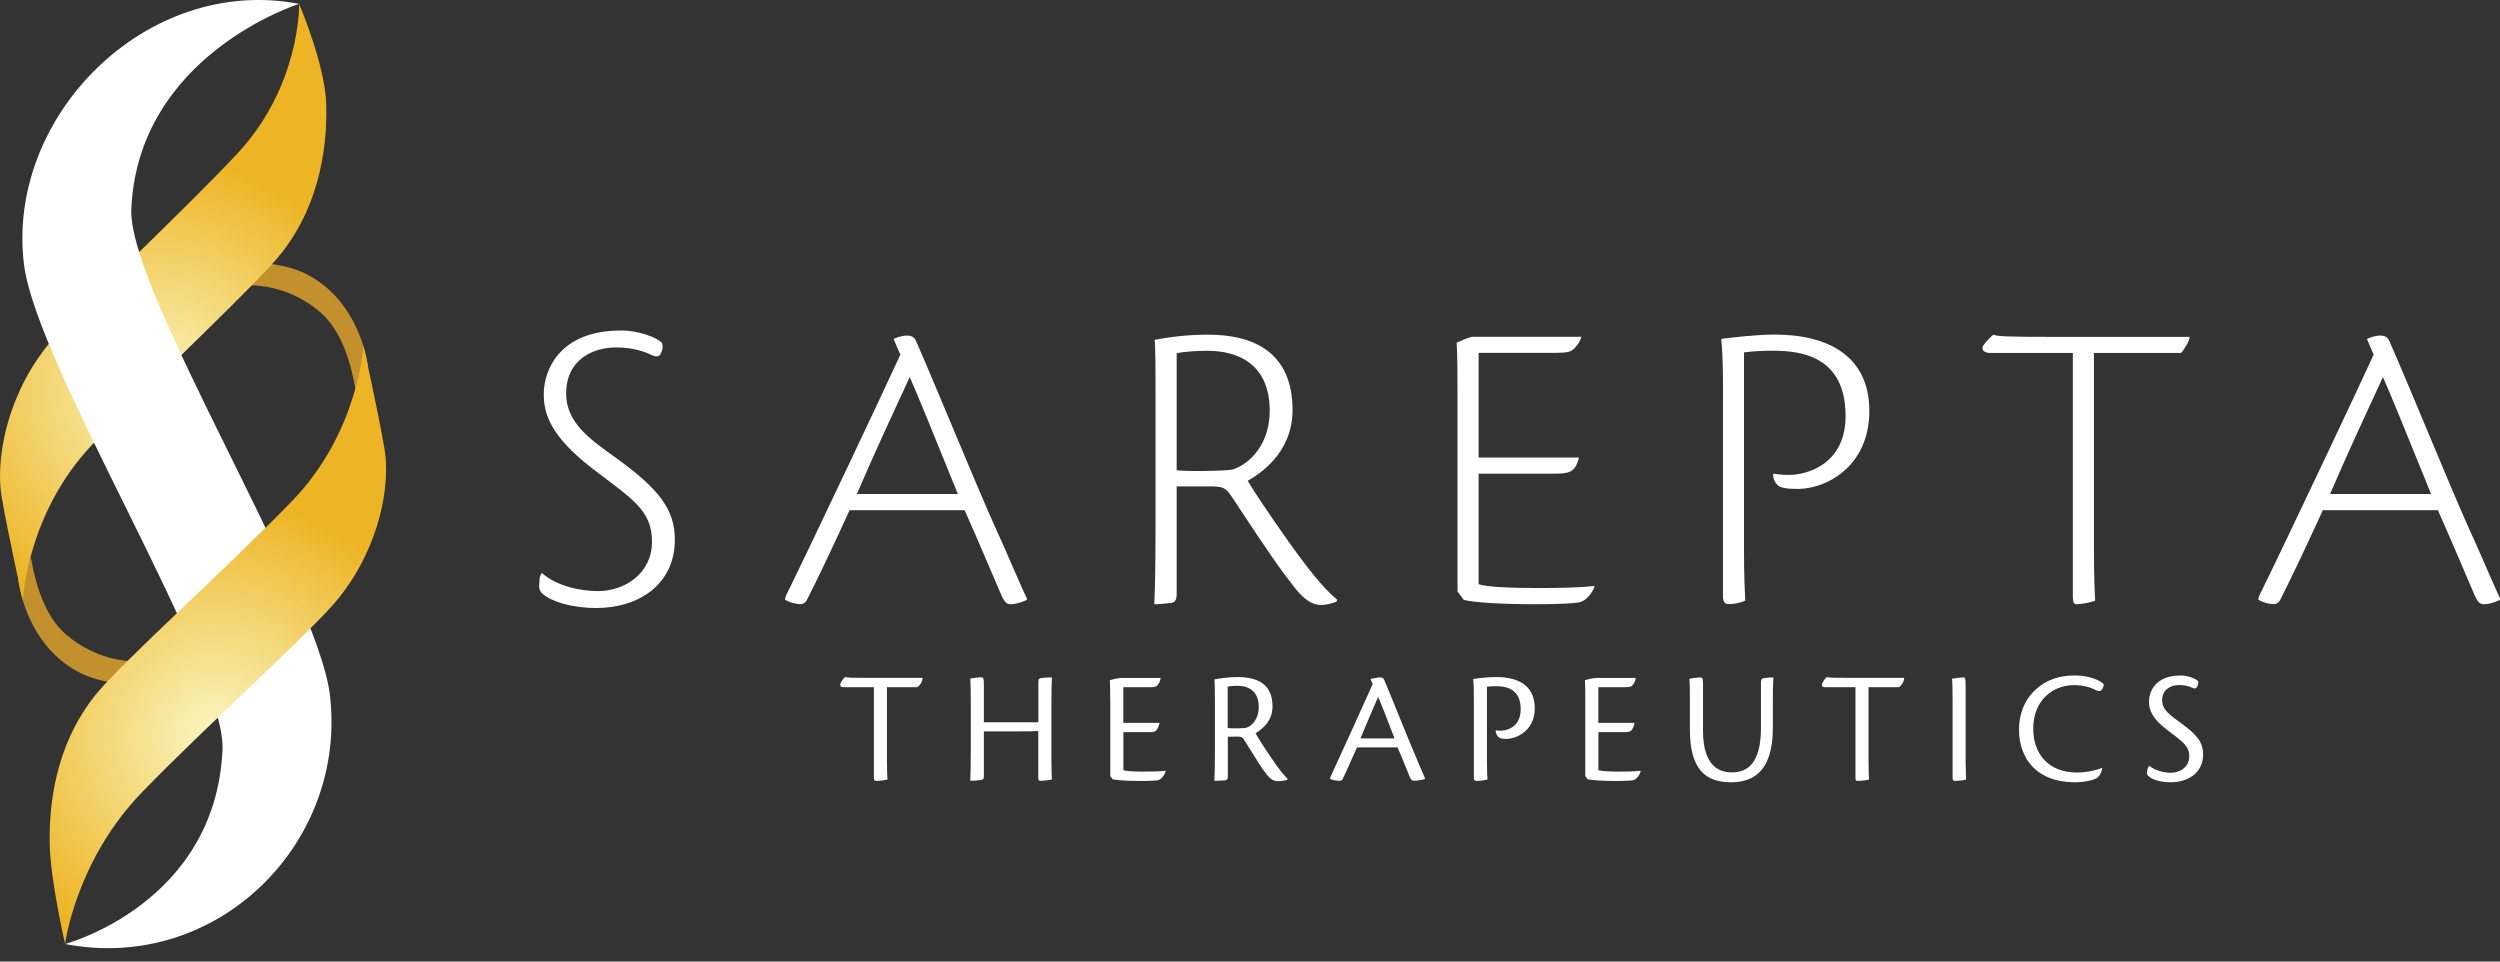 <svg width="130" height="50" viewBox="0 0 130 50" fill="none" xmlns="http://www.w3.org/2000/svg">
<rect x="0" y="0" width="130" height="50" fill="#333333" stroke="none"/>
<path d="M9.545 33.962C9.545 33.962 6.349 35.407 3.496 33.048C2.808 32.477 2.011 31.386 1.61 28.99L0.945 30.142C0.945 30.142 1.305 33.602 4.249 35.029C5.172 35.478 6.604 35.685 7.791 35.505L9.545 33.959V33.962Z" fill="#C2912E"/>
<path d="M10.547 15.271C10.547 15.271 13.739 13.826 16.592 16.181C17.281 16.756 18.075 17.854 18.482 20.243L19.143 19.094C19.143 19.094 18.784 15.634 15.839 14.207C14.916 13.762 13.485 13.555 12.297 13.728L10.547 15.274V15.271Z" fill="#C2912E"/>
<path d="M2.358 18.098C3.658 16.426 8.926 11.604 12.288 8.046C15.65 4.484 15.555 0.202 15.555 0.202C15.555 0.202 16.898 3.349 16.962 5.388C17.02 7.227 16.773 10.408 14.683 13.102C13.384 14.778 8.115 19.597 4.76 23.159C1.398 26.717 1.185 31.223 1.185 31.223C1.185 31.223 0.391 27.631 0.082 25.816C-0.223 24.005 0.276 20.797 2.362 18.102L2.358 18.098Z" fill="url(#paint0_radial_6228_3752)"/>
<path d="M17.148 36.093C16.493 30.778 6.635 15.132 6.828 10.86C7.191 2.829 15.553 0.202 15.553 0.202C7.625 -1.324 0.295 6.044 1.248 13.755C1.903 19.07 11.761 34.713 11.571 38.989C11.204 47.016 3.382 49.089 3.382 49.089C11.309 50.615 18.104 43.808 17.148 36.093Z" fill="white"/>
<path d="M4.959 36.144C6.303 34.465 11.73 29.626 15.194 26.047C18.654 22.472 18.899 17.969 18.899 17.969C18.899 17.969 19.696 21.558 19.998 23.366C20.303 25.177 19.781 28.386 17.623 31.087C16.283 32.77 10.859 37.612 7.392 41.188C3.932 44.759 3.385 49.082 3.385 49.082C3.385 49.082 2.615 45.772 2.585 43.865C2.551 42.027 2.802 38.846 4.959 36.141V36.144Z" fill="url(#paint1_radial_6228_3752)"/>
<path d="M32.299 17.184C33.175 17.184 34.169 17.538 34.43 17.843C34.474 18 34.474 18.156 34.365 18.373C34.301 18.55 34.104 18.574 33.884 18.462C33.31 18.173 32.652 18.068 32.014 18.068C30.915 18.068 29.44 18.639 29.44 20.467C29.44 21.922 30.583 22.781 31.947 23.75C34.277 25.425 35.091 26.482 35.091 28.069C35.091 30.363 33.246 31.617 31 31.617C29.728 31.617 28.646 31.267 28.229 30.89C28.1 30.778 28.035 30.669 28.035 30.472C28.079 29.877 28.035 30.074 28.168 29.789C28.958 30.492 30.213 30.737 31.088 30.737C32.476 30.737 33.904 29.833 33.904 28.161C33.904 26.489 32.805 25.911 30.759 24.328C28.605 22.652 28.276 21.503 28.276 20.491C28.276 19.261 29.087 17.188 32.276 17.188H32.303L32.299 17.184Z" fill="white"/>
<path d="M44.182 26.523C43.106 28.881 42.401 30.333 41.96 31.192C41.899 31.325 41.787 31.417 41.59 31.417C41.434 31.417 41.013 31.325 40.816 31.172L40.861 30.995C42.204 28.266 46.183 19.848 46.818 18.441L46.465 17.626C46.621 17.558 46.882 17.449 47.17 17.449C47.499 17.449 47.591 17.626 47.655 17.779C48.642 20.029 50.712 25.096 51.658 27.209C52.517 29.082 53.063 30.448 53.395 31.108V31.196C53.019 31.372 52.734 31.42 52.561 31.42C52.316 31.42 52.208 31.288 51.987 30.757C51.482 29.592 51.173 28.82 50.162 26.53H44.182V26.523ZM49.809 25.687C48.469 22.384 47.635 20.334 47.306 19.607C46.383 21.612 45.501 23.485 44.558 25.687H49.813H49.809Z" fill="white"/>
<path d="M60.088 20.049C60.088 18.972 60.088 18.442 60.044 17.67C60.722 17.538 61.713 17.402 62.812 17.402C65.146 17.402 67.212 18.285 67.212 21.323C67.212 23.617 65.407 24.695 64.881 25.004C65.234 25.578 65.719 26.346 67.015 28.178C68.464 30.224 69.145 30.866 69.522 31.172V31.261C69.346 31.369 68.969 31.458 68.688 31.458C68.291 31.458 67.853 31.24 67.32 30.557C66.594 29.633 66.045 28.858 64.047 25.823C63.735 25.361 63.602 25.313 63.056 25.293H61.187V30.822C61.187 31.196 61.123 31.308 60.902 31.352C60.305 31.42 60.108 31.42 60.023 31.42C60.064 30.537 60.088 29.235 60.088 27.41V20.049ZM61.187 24.453C61.604 24.521 63.803 24.498 64.111 24.409C65.058 24.1 66.025 23.023 66.025 21.368C66.025 18.927 64.376 18.241 62.792 18.241C62.242 18.241 61.54 18.285 61.187 18.37V24.45V24.453Z" fill="white"/>
<path d="M75.79 20.596C75.79 19.56 75.79 18.571 75.746 17.82C75.99 17.711 76.272 17.578 76.54 17.514H82.236C82.192 17.691 82.035 17.976 81.774 18.197C81.554 18.35 81.309 18.35 80.367 18.35H76.889V23.791H82.103C81.927 24.606 81.51 24.63 80.828 24.63H76.889V30.377C77.307 30.533 78.694 30.577 79.949 30.577C81.028 30.577 82.236 30.557 82.873 30.469L82.918 30.513C82.785 30.822 82.497 31.264 82.08 31.328C81.815 31.373 81.157 31.42 79.773 31.42C78.077 31.42 76.648 31.328 76.119 31.196L75.79 30.754V20.6V20.596Z" fill="white"/>
<path d="M89.596 20.596C89.596 19.539 89.596 18.639 89.508 17.622C90.19 17.534 91.353 17.398 92.283 17.398C95.075 17.398 97.205 18.523 97.205 21.364C97.205 24.406 94.742 25.531 93.266 25.419C92.893 25.419 92.585 25.354 92.452 25.242C92.32 25.13 92.171 24.868 92.212 24.627C92.452 24.671 92.693 24.695 93.046 24.695C93.904 24.695 95.97 24.185 95.97 21.629C95.97 18.503 93.616 18.238 92.208 18.238C91.615 18.238 91.197 18.258 90.688 18.326V28.549C90.688 30.068 90.733 30.795 90.753 31.233C90.495 31.345 90.183 31.413 89.878 31.413C89.745 31.413 89.593 31.345 89.593 31.016V20.596H89.596Z" fill="white"/>
<path d="M107.783 18.353H103.475C103.166 18.353 103.01 18.177 103.122 17.98C103.251 17.779 103.516 17.517 103.651 17.405C103.913 17.497 104.401 17.517 106.949 17.517H113.852C113.9 17.65 113.571 18.2 113.415 18.353H108.886V28.555C108.886 30.075 108.926 30.802 108.95 31.24C108.625 31.352 108.18 31.42 108.007 31.42C107.851 31.42 107.787 31.352 107.787 31.023V18.357L107.783 18.353Z" fill="white"/>
<path d="M120.791 26.523C119.712 28.881 119.007 30.333 118.572 31.192C118.505 31.325 118.393 31.417 118.196 31.417C118.043 31.417 117.626 31.325 117.426 31.172L117.473 30.995C118.817 28.266 122.796 19.848 123.43 18.441L123.081 17.626C123.233 17.558 123.498 17.449 123.783 17.449C124.112 17.449 124.204 17.626 124.265 17.779C125.259 20.029 127.325 25.096 128.264 27.209C129.123 29.082 129.676 30.448 130.001 31.108V31.196C129.628 31.372 129.343 31.42 129.167 31.42C128.926 31.42 128.814 31.288 128.597 30.757C128.091 29.592 127.779 28.82 126.772 26.53H120.791V26.523ZM126.415 25.687C125.076 22.384 124.244 20.334 123.912 19.607C122.989 21.612 122.111 23.485 121.164 25.687H126.415Z" fill="white"/>
<path d="M45.44 35.733H43.845C43.719 35.733 43.658 35.662 43.709 35.532C43.764 35.397 43.876 35.271 43.943 35.206C44.059 35.24 44.259 35.25 45.182 35.25H47.977C47.97 35.468 47.794 35.685 47.692 35.733H46.121V39.502C46.121 40.086 46.138 40.365 46.148 40.535C45.975 40.579 45.741 40.606 45.565 40.606C45.477 40.606 45.443 40.579 45.443 40.453V35.736L45.44 35.733Z" fill="white"/>
<path d="M53.995 37.565V35.475C53.995 35.308 54.035 35.274 54.161 35.257C54.3 35.233 54.544 35.227 54.7 35.223C54.68 35.546 54.673 36.045 54.673 36.749V39.488C54.673 40.083 54.69 40.362 54.7 40.532C54.561 40.569 54.229 40.603 54.11 40.603C54.029 40.603 53.991 40.576 53.991 40.474V38.01C53.822 38.027 53.55 38.034 52.763 38.034H51.162V40.351C51.162 40.514 51.121 40.542 50.965 40.566C50.755 40.596 50.65 40.596 50.453 40.599C50.47 40.256 50.48 39.76 50.48 39.046V36.365C50.48 35.797 50.47 35.447 50.453 35.288C50.589 35.254 50.891 35.22 51.02 35.22C51.132 35.22 51.162 35.267 51.162 35.658V37.558H53.991L53.995 37.565Z" fill="white"/>
<path d="M57.731 36.44C57.731 36.039 57.731 35.689 57.711 35.373C57.86 35.322 58.074 35.274 58.274 35.254H60.357C60.326 35.451 60.242 35.583 60.14 35.682C60.041 35.736 59.892 35.736 59.526 35.736H58.413V37.589H60.296C60.194 38.047 60.048 38.075 59.773 38.071H58.416V40.052C58.586 40.103 59.007 40.124 59.421 40.124C59.807 40.124 60.286 40.12 60.598 40.08L60.615 40.097C60.55 40.307 60.415 40.504 60.231 40.569C60.126 40.589 59.855 40.61 59.278 40.61C58.606 40.61 58.06 40.569 57.86 40.525L57.735 40.355V36.447L57.731 36.44Z" fill="white"/>
<path d="M63.172 36.219C63.172 35.804 63.172 35.597 63.152 35.328C63.4 35.278 63.905 35.206 64.339 35.206C65.428 35.206 66.171 35.594 66.171 36.742C66.171 37.578 65.506 37.996 65.289 38.129C65.428 38.377 65.621 38.693 66.046 39.318C66.551 40.08 66.799 40.351 66.958 40.498L66.951 40.535C66.88 40.583 66.643 40.62 66.48 40.62C66.256 40.62 66.073 40.542 65.866 40.273C65.618 39.957 65.387 39.59 64.753 38.567C64.621 38.34 64.57 38.309 64.376 38.302C64.217 38.302 64.007 38.302 63.847 38.309V40.365C63.847 40.518 63.813 40.559 63.705 40.576C63.471 40.599 63.237 40.603 63.148 40.603C63.165 40.26 63.176 39.764 63.176 39.057V36.219H63.172ZM63.844 37.86C64.013 37.884 64.716 37.881 64.828 37.837C65.109 37.738 65.455 37.388 65.455 36.77C65.455 35.916 64.906 35.662 64.353 35.662C64.176 35.662 63.952 35.675 63.84 35.702V37.857L63.844 37.86Z" fill="white"/>
<path d="M70.559 38.87C70.226 39.624 69.969 40.202 69.823 40.508C69.792 40.566 69.745 40.603 69.65 40.603C69.541 40.603 69.283 40.562 69.168 40.504V40.436C69.66 39.386 71.105 36.192 71.38 35.57L71.268 35.308C71.431 35.264 71.685 35.223 71.79 35.223C71.895 35.223 71.946 35.284 71.98 35.362C72.364 36.253 73.086 38.088 73.419 38.866C73.754 39.651 73.958 40.161 74.097 40.46L74.09 40.508C73.931 40.572 73.642 40.599 73.524 40.599C73.415 40.599 73.364 40.552 73.279 40.334C73.096 39.896 72.991 39.597 72.672 38.863H70.555L70.559 38.87ZM72.516 38.397C72.055 37.191 71.78 36.494 71.665 36.239C71.366 36.922 71.091 37.551 70.745 38.397H72.516Z" fill="white"/>
<path d="M76.64 36.447C76.64 36.039 76.64 35.692 76.609 35.308C76.85 35.271 77.335 35.206 77.8 35.206C78.957 35.206 79.808 35.651 79.808 36.834C79.808 38.017 78.821 38.448 78.268 38.421C78.146 38.421 78.027 38.397 77.973 38.36C77.865 38.306 77.773 38.139 77.773 37.979C77.848 37.989 77.926 37.996 78.024 37.996C78.36 37.996 79.076 37.816 79.076 36.868C79.076 35.828 78.326 35.682 77.803 35.682C77.627 35.682 77.485 35.689 77.322 35.709V39.515C77.322 40.103 77.339 40.368 77.349 40.535C77.23 40.579 76.945 40.606 76.782 40.606C76.701 40.606 76.64 40.579 76.64 40.453V36.453V36.447Z" fill="white"/>
<path d="M82.435 36.44C82.435 36.039 82.435 35.689 82.418 35.373C82.564 35.322 82.781 35.274 82.981 35.254H85.061C85.034 35.451 84.945 35.583 84.844 35.682C84.745 35.736 84.596 35.736 84.23 35.736H83.113V37.589H84.996C84.898 38.047 84.755 38.075 84.477 38.071H83.117V40.052C83.293 40.103 83.71 40.124 84.124 40.124C84.511 40.124 84.993 40.12 85.305 40.08L85.322 40.097C85.257 40.307 85.118 40.504 84.939 40.569C84.83 40.589 84.565 40.61 83.982 40.61C83.314 40.61 82.767 40.569 82.564 40.525L82.435 40.355V36.447V36.44Z" fill="white"/>
<path d="M88.557 37.996C88.557 39.835 89.392 40.164 90.053 40.164C90.881 40.164 91.57 39.685 91.57 37.847V35.471C91.57 35.312 91.637 35.278 91.726 35.261C91.98 35.233 92.044 35.227 92.214 35.227C92.194 35.556 92.187 36.056 92.187 36.759V37.867C92.187 40.273 91.006 40.678 90.006 40.678C88.676 40.678 87.875 39.995 87.875 37.938V36.379C87.875 35.808 87.865 35.461 87.852 35.294C87.953 35.271 88.289 35.227 88.415 35.227C88.54 35.227 88.557 35.274 88.557 35.679V38V37.996Z" fill="white"/>
<path d="M96.488 35.733H94.893C94.768 35.733 94.703 35.662 94.758 35.532C94.819 35.397 94.921 35.271 94.988 35.206C95.107 35.24 95.304 35.25 96.227 35.25H99.018C99.015 35.468 98.842 35.685 98.734 35.733H97.163V39.502C97.163 40.086 97.18 40.365 97.19 40.535C97.017 40.579 96.783 40.606 96.606 40.606C96.518 40.606 96.484 40.579 96.484 40.453V35.736L96.488 35.733Z" fill="white"/>
<path d="M101.534 36.365C101.534 35.797 101.524 35.451 101.504 35.294C101.612 35.271 101.952 35.227 102.087 35.227C102.196 35.227 102.213 35.284 102.213 35.662V39.498C102.213 40.09 102.233 40.368 102.24 40.535C102.121 40.579 101.792 40.606 101.66 40.606C101.575 40.606 101.534 40.579 101.534 40.447V36.368V36.365Z" fill="white"/>
<path d="M109.317 39.944C109.286 40.151 109.191 40.324 109.073 40.436C108.889 40.559 108.428 40.678 107.875 40.678C105.999 40.678 104.988 39.532 104.988 37.935C104.988 37.225 105.219 36.429 105.867 35.845C106.447 35.322 107.125 35.124 107.889 35.124C108.696 35.124 109.242 35.407 109.395 35.577C109.392 35.709 109.337 35.828 109.266 35.893C109.205 35.95 109.11 35.944 108.964 35.879C108.693 35.729 108.309 35.627 107.841 35.627C106.732 35.627 105.728 36.429 105.728 37.891C105.728 39.199 106.518 40.171 108.004 40.171C108.523 40.171 109.059 40.039 109.29 39.933L109.317 39.947V39.944Z" fill="white"/>
<path d="M113.374 35.124C113.781 35.124 114.188 35.291 114.307 35.427C114.317 35.515 114.3 35.627 114.243 35.719C114.188 35.818 114.09 35.818 113.975 35.757C113.788 35.661 113.551 35.621 113.303 35.621C112.903 35.621 112.431 35.842 112.431 36.409C112.431 36.905 112.835 37.181 113.398 37.592C114.171 38.159 114.561 38.54 114.561 39.237C114.561 40.188 113.778 40.678 112.882 40.678C112.367 40.678 111.943 40.545 111.766 40.395C111.678 40.331 111.641 40.273 111.641 40.188C111.658 39.974 111.698 39.906 111.759 39.818C112.058 40.062 112.523 40.185 112.872 40.185C113.361 40.185 113.842 39.889 113.842 39.322C113.842 38.822 113.537 38.584 112.719 37.976C111.892 37.357 111.749 36.902 111.749 36.491C111.749 35.967 112.075 35.128 113.364 35.128H113.374V35.124Z" fill="white"/>
<defs>
<radialGradient id="paint0_radial_6228_3752" cx="0" cy="0" r="1" gradientUnits="userSpaceOnUse" gradientTransform="translate(8.348 20.384) rotate(45.051) scale(12.101 12.101)">
<stop stop-color="#FAF6C1"/>
<stop offset="1" stop-color="#EDB525"/>
</radialGradient>
<radialGradient id="paint1_radial_6228_3752" cx="0" cy="0" r="1" gradientUnits="userSpaceOnUse" gradientTransform="translate(11.127 38.228) rotate(45.051) scale(12.305 12.305)">
<stop stop-color="#FAF6C1"/>
<stop offset="1" stop-color="#EDB525"/>
</radialGradient>
</defs>
</svg>

